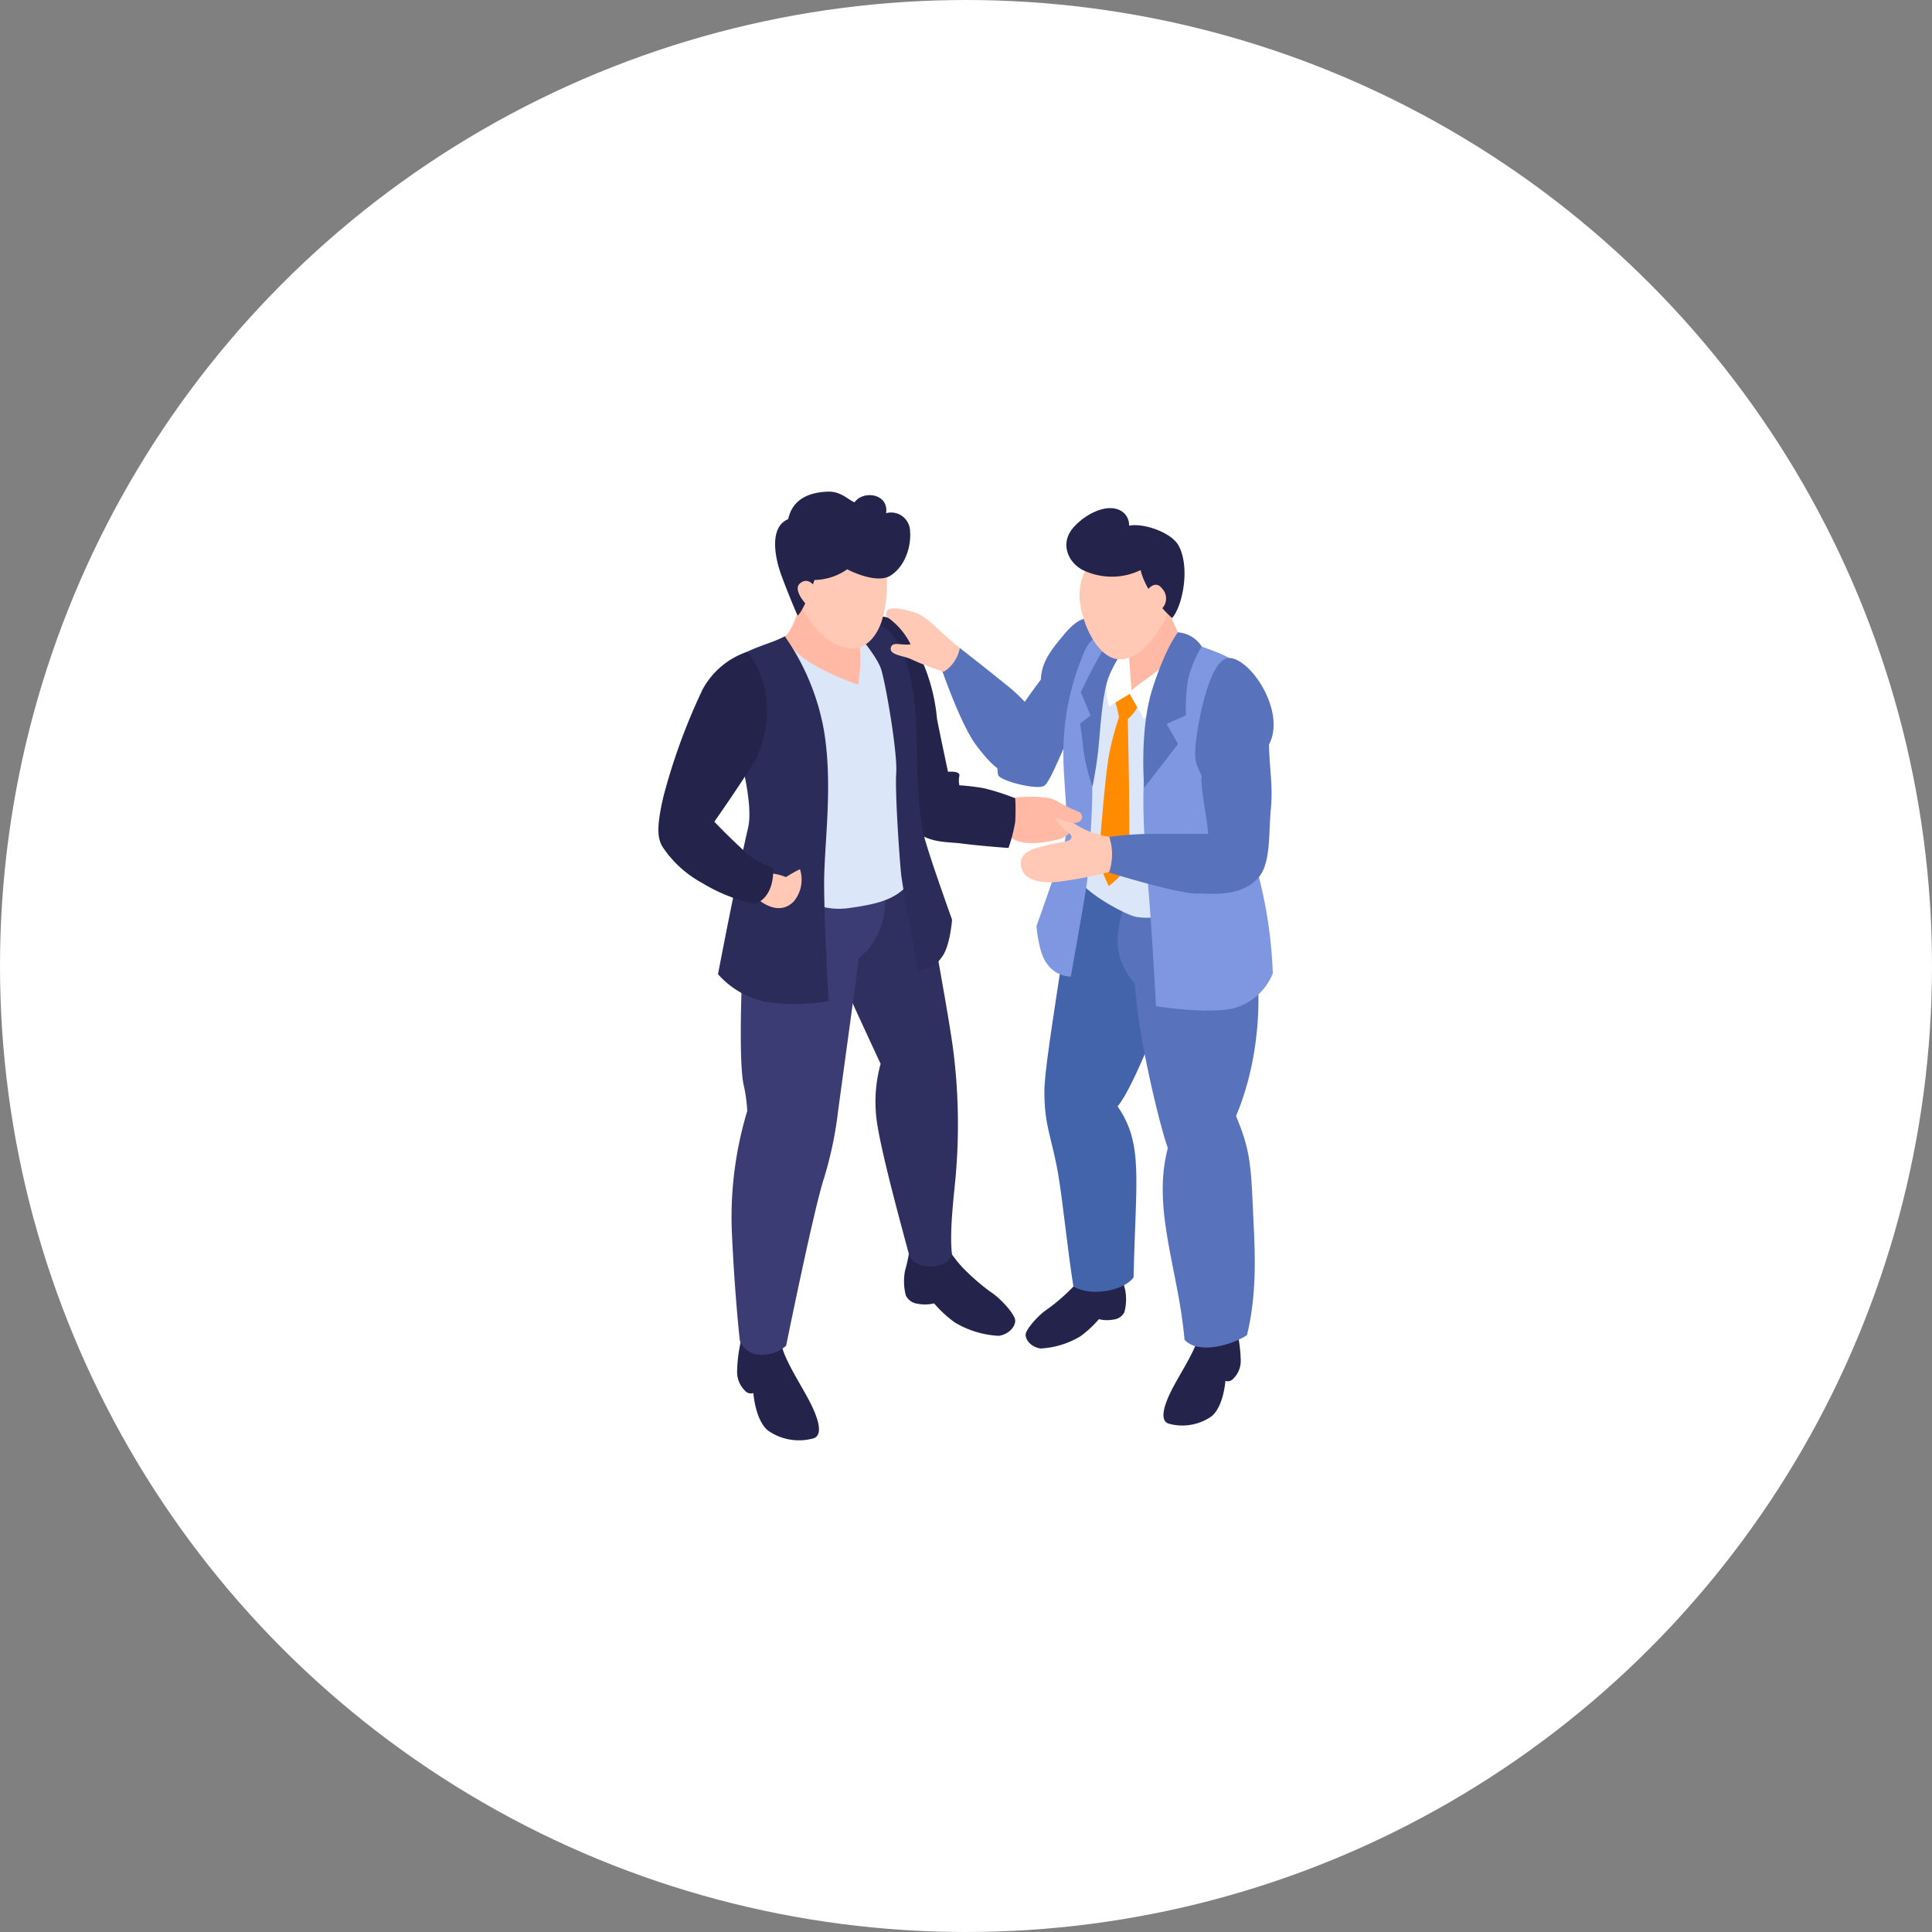 <svg xmlns="http://www.w3.org/2000/svg" xmlns:xlink="http://www.w3.org/1999/xlink" width="270" height="270" viewBox="0 0 270 270">
  <rect x="0" y="0" width="270" height="270" fill="#808080" stroke="none"/>
  <defs>
    <clipPath id="clip-path">
      <rect id="長方形_407" data-name="長方形 407" width="85.98" height="132.582" fill="none"/>
    </clipPath>
  </defs>
  <g id="グループ_1074" data-name="グループ 1074" transform="translate(-413 -729)">
    <circle id="楕円形_74" data-name="楕円形 74" cx="135" cy="135" r="135" transform="translate(413 729)" fill="#fff"/>
    <g id="グループ_896" data-name="グループ 896" transform="translate(505.01 797.709)">
      <g id="グループ_895" data-name="グループ 895" clip-path="url(#clip-path)">
        <path id="パス_1682" data-name="パス 1682" d="M63.389,88.04a19.6,19.6,0,0,1,.693,4.643,3.447,3.447,0,0,1-1.02,2.682,1.02,1.02,0,0,1-1.118.326s-.237,3.509-1.9,4.928a7.109,7.109,0,0,1-6.065,1.038c-1.386-.515-.476-3.028.881-5.492s3.086-5.114,3.518-7.342c3.318-.457,5.012-.783,5.012-.783" transform="translate(17.297 28.579)" fill="#23234c"/>
        <path id="パス_1683" data-name="パス 1683" d="M52.1,82.237a17.228,17.228,0,0,0,.546,2.583,7.067,7.067,0,0,1-.09,3.161,1.9,1.9,0,0,1-1.509,1.052,4.753,4.753,0,0,1-2.061-.049,15.228,15.228,0,0,1-2.584,2.39,11.985,11.985,0,0,1-5.573,1.707c-1.419-.217-2.178-1.322-2.069-2.035s1.78-2.688,3.149-3.542a28,28,0,0,0,3.522-3.086,16.927,16.927,0,0,0,1.747-2.276Z" transform="translate(12.577 26.664)" fill="#23234c"/>
        <path id="パス_1684" data-name="パス 1684" d="M42.686,82.535c-.911-5.361-1.983-6.835-1.96-11.816.012-2.448.886-8.046,2.658-19.668C44.3,45.015,45.739,44,47.638,40.2c.2-.393,6.308,2.739,9.093,4.215.253.134,2.684,6.569,1.619,11.593-.408,1.927-5.224,14.441-7.4,16.857,3.661,5.264,2.531,10.226,2.239,23.912-1.388,1.865-5.885,2.742-8.406,1.27-.76-4.63-1.486-11.911-2.1-15.51" transform="translate(13.22 13.037)" fill="#4363aa"/>
        <path id="パス_1685" data-name="パス 1685" d="M50.88,55.443c-3.416-4.179-2.713-7.352-1.073-12.326.09-.272,14.3-2.174,14.469-1.869,5.389,9.443,4.659,23.373.731,32.617,1.833,4.476,2.066,6.447,2.323,12.32.23,5.223.8,11.846-.795,18.307-1.946,1.33-6.8,2.806-8.733.649-.824-9.712-4.6-18.256-2.331-26.793-1.024-2.685-4.318-16.127-4.591-22.906" transform="translate(15.726 13.379)" fill="#5872bc"/>
        <path id="パス_1686" data-name="パス 1686" d="M52.578,13.844a1.677,1.677,0,0,0-1.811-.759c-2.644.329-3.527.1-5.606,2.554-1.858,2.191-3.223,3.922-3.321,6.4-6.022,7.974-6.374,10.52-5.978,13.262.126.869,5.432,2.184,6.43,1.576,1.056-.644,3.331-7.209,4.2-8.085.715-.725,4.676-4.814,5.072-6.778.327-1.625.666-3.248.967-4.879.179-.96.6-2.343.049-3.294" transform="translate(11.605 4.24)" fill="#5872bc"/>
        <path id="パス_1687" data-name="パス 1687" d="M49.765,14.6c3.448-1.442,7.552.421,7.4.253-.1-.115,4.785,2.713,4.791,2.731,3.49,1.3,6.524,14.1,5.024,20.725-.676,2.979-.746,7.226.355,9.2.771,1.383,2.469,3.456-2.513,5.022-1.449.454-8.179,3.057-12.1,2.329-1.815-.338-10.545-5.174-7.883-7.024a1.844,1.844,0,0,0,.776-2.356,5.193,5.193,0,0,1-.866-3.6c.8-3.652.148-5.089-.389-7.946-2.527-2.645-.3-6.631,1.253-10.892,1.05-2.89.619-6.958,4.155-8.439" transform="translate(14.028 4.559)" fill="#dce6f9"/>
        <path id="パス_1688" data-name="パス 1688" d="M48.817,14.438c0-.049,0-.106-.005-.159,2.045.314,4.743-.86,6.514-2.1a29.015,29.015,0,0,0,2.624,5.551c-.771.038-2.293,2.158-3.555,4.386-.535.944-2.849,3.391-4.3,2.825-2.244-.87-1.121-2.666-1.187-5.192-.046-1.77-.082-3.545-.086-5.316" transform="translate(15.802 3.955)" fill="#ffb9a4"/>
        <path id="パス_1689" data-name="パス 1689" d="M47.909,29.813a38.727,38.727,0,0,1,1.376-5.15v0a16.1,16.1,0,0,0-.681-2.621l2.209-.872,1.29,1.551a5.486,5.486,0,0,1-1.586,2.176c.046,2.256.127,6.386.176,10.131.078,5.982,0,10.284,0,10.284a13.508,13.508,0,0,1-2.837,2.93A14.688,14.688,0,0,1,46.478,44.2s.789-10.962,1.431-14.388" transform="translate(15.087 6.871)" fill="#ff8b00"/>
        <path id="パス_1690" data-name="パス 1690" d="M60.151,16.408a29.472,29.472,0,0,0-5.235,2.872c-2.07,1.714-3.06,2.175-4.092,3.166-.1-.248-.378-4.9-.378-4.9s-1.726.216-1.711.248a6.16,6.16,0,0,0-1.38,2.8,9.554,9.554,0,0,0,.307,4.092l2.87-1.752,1.964,3.5a73.223,73.223,0,0,0,5.583-5.283,9.832,9.832,0,0,0,2.07-4.747" transform="translate(15.333 5.326)" fill="#fff"/>
        <path id="パス_1691" data-name="パス 1691" d="M51.422,14.452a5.288,5.288,0,0,0-4.928,3.42,35.735,35.735,0,0,0-2.843,13.991c-.037,4.1.862,9.464.17,12.384-.6,2.513-3.927,11.761-3.927,11.761s.254,3.8,1.484,5.3a4.126,4.126,0,0,0,3.31,1.77S46.753,51.606,46.961,49.8s.887-11.359.7-14.193S49.1,23.328,49.74,21.231s4.5-6.394,4.5-6.394Z" transform="translate(12.95 4.69)" fill="#7e97e0"/>
        <path id="パス_1692" data-name="パス 1692" d="M50.587,17.276a17.249,17.249,0,0,0-2.045,3.644c-.91,2.192-1.2,7.01-1.461,9.822a55.046,55.046,0,0,1-.865,5.636,28.029,28.029,0,0,1-1.257-5.136c-.195-2.078-.462-3.677-.462-3.677l1.452-1.137L44.6,23.181s3.547-7.725,5.045-8.174.938,2.269.938,2.269" transform="translate(14.444 4.855)" fill="#5872bc"/>
        <path id="パス_1693" data-name="パス 1693" d="M57.308,15.684A32.783,32.783,0,0,0,51.839,28.93c-1.242,7.687-.458,15.605,0,21.1.579,6.929,1.093,16.784,1.093,16.784s6.884,1.138,10.747.319a8.175,8.175,0,0,0,5.578-4.913A63.733,63.733,0,0,0,65.75,43.571c-1.151-3.357-.42-10.642.943-14.836.811-2.493-.367-7.471-2.464-9.74-1.428-1.546-4.918-2.213-6.921-3.312" transform="translate(16.61 5.091)" fill="#7e97e0"/>
        <path id="パス_1694" data-name="パス 1694" d="M56,14.844a4.279,4.279,0,0,1,3.33,1.987,15.309,15.309,0,0,0-1.9,4.582,23.33,23.33,0,0,0-.3,5.015L54.42,27.645l1.591,2.806-4.72,6.108s-.707-8.046,1.155-13.859S56,14.844,56,14.844" transform="translate(16.607 4.819)" fill="#5872bc"/>
        <path id="パス_1695" data-name="パス 1695" d="M46.051,7.891c1.88-2.309,5.991-2.837,8.59-1.262a4.3,4.3,0,0,1,1.664.878c1.694,1.5,1.507,4.2,1,6.19-.763,3-5.032,9.9-8.977,7.318-2.1-1.372-3.463-4.779-3.8-7.162a7.633,7.633,0,0,1,1.523-5.962" transform="translate(14.425 1.859)" fill="#ffc9b6"/>
        <path id="パス_1696" data-name="パス 1696" d="M43.776,4.763c1.317-1.771,4.679-3.89,6.888-2.656a2.294,2.294,0,0,1,1.142,2.078c2.138-.391,5.991,1,6.948,2.835,1.625,3.125.494,8.47-.933,10.076-1.489-1.3-3.788-4.057-4.4-6.7a9.259,9.259,0,0,1-8.226-.082c-2.023-1.164-2.876-3.592-1.423-5.547" transform="translate(13.974 0.564)" fill="#23234c"/>
        <path id="パス_1697" data-name="パス 1697" d="M51.41,10.89s1.2-1.988,2.3-.535a2.015,2.015,0,0,1-.778,3.282Z" transform="translate(16.688 3.189)" fill="#ffc9b6"/>
        <path id="パス_1698" data-name="パス 1698" d="M68.448,48.247c1.751-2.036,1.4-6.049,1.727-9.5s-.184-5.472-.25-9.119C72.35,25.087,67.359,17.55,64.34,17.55c-2.5.023-4.135,7.631-4.6,11.5-.375,3.1.066,3.333.793,5.031-.307,1.1.915,6.967.882,8.056-1.4-.033-6.925,0-8.221,0a40.874,40.874,0,0,0-5.712.449V47.5s9.817,3.081,12.594,2.967c1.4-.058,5.924.627,8.374-2.224" transform="translate(15.412 5.697)" fill="#5872bc"/>
        <path id="パス_1699" data-name="パス 1699" d="M36.421,32.658a18.054,18.054,0,0,1,6.5-.311c2.237.387,2.31,1.8,2.784,2.606s1.318,2.617-1.458,3.252c-1.531.35-4.282.853-5.918,0A15.317,15.317,0,0,1,35.5,36.357c-.907-.833.918-3.7.918-3.7" transform="translate(11.443 10.442)" fill="#ffb9a4"/>
        <path id="パス_1700" data-name="パス 1700" d="M44.133,27.267a24.658,24.658,0,0,0-4.559-5.134c-2.686-2.2-7.088-5.635-7.088-5.635l-2.764,2.318s2.776,8.293,5.1,11.341,4.3,4.979,7.348,3.747A7.11,7.11,0,0,0,46.043,29.4Z" transform="translate(9.648 5.355)" fill="#5872bc"/>
        <path id="パス_1701" data-name="パス 1701" d="M50.886,33.9a11.756,11.756,0,0,1-5.214-2.08c-2.015-1.232-2.485-.918-2.149-.2a7.162,7.162,0,0,0,1.713,1.746c.795.628.177,1.11-.47,1.188a31.481,31.481,0,0,0-3.571.783c-1.523.358-2.911,1.1-2.643,2.686s2.039,2.474,5.06,2.188a57.7,57.7,0,0,0,7.273-1.393,7.835,7.835,0,0,0,0-4.917" transform="translate(12.12 14.33)" fill="#ffc9b6"/>
        <path id="パス_1702" data-name="パス 1702" d="M26.673,80.026a19.232,19.232,0,0,1-.6,2.86,7.823,7.823,0,0,0,.1,3.5,2.1,2.1,0,0,0,1.67,1.164,5.267,5.267,0,0,0,2.282-.054,16.817,16.817,0,0,0,2.861,2.647,13.266,13.266,0,0,0,6.173,1.89c1.57-.24,2.409-1.464,2.29-2.253s-1.971-2.975-3.488-3.922a31,31,0,0,1-3.9-3.417,18.676,18.676,0,0,1-1.934-2.521Z" transform="translate(8.407 25.943)" fill="#23234c"/>
        <path id="パス_1703" data-name="パス 1703" d="M38.277,37.168a30.514,30.514,0,0,0-3.433-.411,3.168,3.168,0,0,1,0-1.322c.154-.736-1.588-.567-1.588-.567s-1.538-7.223-1.544-7.48a26.017,26.017,0,0,0-3.6-10.981c-3.078-5.072-5.875-2.64-5.875-2.64s2.1,16.853,3.847,23.014c.181-.16.352-.331.531-.493.727,2.26,1.542,6.173,1.631,6.287,1.817,2.319,4.916,2.053,6.867,2.31,2.726.359,6.6.628,6.6.628a21.743,21.743,0,0,0,.94-3.678,31.122,31.122,0,0,0,0-3.261,31.9,31.9,0,0,0-4.373-1.405" transform="translate(7.218 4.28)" fill="#23234c"/>
        <path id="パス_1704" data-name="パス 1704" d="M27.663,32.937s4.546,11.6,5.251,16.291,2.119,11.8,2.967,17.711a82.134,82.134,0,0,1,.441,17.449c-.156,2.292-.993,8.281-.552,11.536-.5,2.115-5.456,2.38-6.044-.078-.366-1.526-4.173-15.032-4.558-19.281a19.8,19.8,0,0,1,.62-7.293S19.595,56.014,17.422,50.8s-.694-11.682-.694-11.682Z" transform="translate(5.271 10.692)" fill="#2f2f60"/>
        <path id="パス_1705" data-name="パス 1705" d="M9.047,88.984A20.784,20.784,0,0,0,8.313,93.9a3.65,3.65,0,0,0,1.08,2.84,1.081,1.081,0,0,0,1.184.346s.252,3.717,2.013,5.219a7.532,7.532,0,0,0,6.424,1.1c1.468-.546.5-3.207-.934-5.816s-3.268-5.416-3.725-7.775c-3.514-.483-5.309-.829-5.309-.829" transform="translate(2.696 28.885)" fill="#23234c"/>
        <path id="パス_1706" data-name="パス 1706" d="M14.142,36.7a34.528,34.528,0,0,0-4,8.687C8.894,49.281,9.1,58.62,9.1,58.62s-.321,9.2.273,12.375a21.537,21.537,0,0,1,.543,3.825A51.355,51.355,0,0,0,7.753,91.457c.395,9.015,1.129,15.479,1.129,15.479a3.1,3.1,0,0,0,2.819,1.942,5.033,5.033,0,0,0,3.648-1.249s3.867-19.085,5.3-23.435a52.319,52.319,0,0,0,1.96-9.365L25.535,53.4s5.794-3.78,2.824-13.318C26.5,34.109,14.142,36.7,14.142,36.7" transform="translate(2.503 11.732)" fill="#3c3c75"/>
        <path id="パス_1707" data-name="パス 1707" d="M18.6,14.621c1.2-.378,5.909-1.9,6.378-1.669,3.371,1.672,7.183,8.218,7.677,12.653a27.209,27.209,0,0,1-1.29,9.553c1.133,1.833.183,3.214.117,3.745-.113.906,1.294,4.822,1.639,5.677.662,1.648.776,4.074-.246,5.419C30.912,52.578,28.8,53.339,24,54c-5.554.77-9.128-3.187-10.853-5.487-.408-.543-2.043-4.892-.828-5.667-.926-2.815-1.872-6.326-2.778-9.7-1.364-5.08-2.592-9.968.35-13.8,1.29-1.682,6.089-3.86,8.709-4.721" transform="translate(2.624 4.196)" fill="#dce6f9"/>
        <path id="パス_1708" data-name="パス 1708" d="M16.325,9.618s4.512,3.392,5.969,5.693,2.064,3.24,1.3,8.553c-4.127-1.44-9.275-3.921-10.255-6.777,1.428-.787,2.99-7.469,2.99-7.469" transform="translate(4.329 3.122)" fill="#ffb9a4"/>
        <path id="パス_1711" data-name="パス 1711" d="M22.93,13.625s2.884.344,4.482,4S29.549,25.4,29.6,31.054c.037,4.124.273,9.58.97,12.514.6,2.526,3.947,11.821,3.947,11.821s-.257,3.815-1.492,5.322A4.146,4.146,0,0,1,29.7,62.489s-2.074-11.524-2.285-13.341-.891-11.415-.7-14.263S25.265,22.545,24.62,20.437,20.1,14.012,20.1,14.012Z" transform="translate(6.524 4.423)" fill="#2c2c5b"/>
        <path id="パス_1713" data-name="パス 1713" d="M27.287,9.937c-.3-2.047-1-4.584-2.733-5.891-1.71-1.291-4.408-1.162-6.422-.813-3.123.54-4.982,4.243-4.016,8.209.891,3.663,3.954,9.135,8.175,9.488,2.15.181,3.623-1.567,4.382-3.692a16.785,16.785,0,0,0,.613-7.3" transform="translate(4.499 0.973)" fill="#ffc9b6"/>
        <path id="パス_1714" data-name="パス 1714" d="M23.281,5.687c0-.007.008-.011.009-.019-.011.033-.013.033-.009.019" transform="translate(7.557 1.84)" fill="#301333"/>
        <path id="パス_1715" data-name="パス 1715" d="M31.174,5.551a2.651,2.651,0,0,0-3.347-2.542c.393-2.779-3.243-3.216-4.4-1.525C22.634,1.242,21.59-.039,19.765,0,17.478.05,14.8.788,14.144,3.84c-2.477,1.032-1.95,4.688-1.233,7.024.487,1.587,2.489,6.451,2.567,6.451.95-.9,2.217-4.587,2.337-4.973a8.171,8.171,0,0,0,4.577-1.489c1.507.784,4.471,1.877,6.035.887,2.195-1.388,2.918-4.317,2.747-6.19" transform="translate(3.998 0)" fill="#23234c"/>
        <path id="パス_1716" data-name="パス 1716" d="M17.144,10.294s-.927-1.558-2.13-.529,1.4,3.518,1.4,3.518Z" transform="translate(4.771 3.056)" fill="#ffc9b6"/>
        <path id="パス_1717" data-name="パス 1717" d="M15.622,15.258a32.929,32.929,0,0,1,5.5,13.312c1.249,7.725,0,15.665,0,21.2s.632,16.49.632,16.49a28.138,28.138,0,0,1-8.936.068A12.269,12.269,0,0,1,6.29,62.484S8.7,49.81,10.5,42c.8-3.476-1.273-11.068-2.643-15.282-.815-2.506-1.3-5.849.812-8.13,1.436-1.554,4.942-2.224,6.956-3.327" transform="translate(2.042 4.953)" fill="#2c2c5b"/>
        <path id="パス_1723" data-name="パス 1723" d="M11.631,40.362a8.036,8.036,0,0,1,2.914.572,17.888,17.888,0,0,1,1.951-1.1,4.761,4.761,0,0,1-.815,4.444c-1.7,1.828-3.855.783-5.159-.326s1.109-3.588,1.109-3.588" transform="translate(3.29 12.93)" fill="#ffc9b6"/>
        <path id="パス_1724" data-name="パス 1724" d="M12.4,16.9a11.157,11.157,0,0,0-6.223,5.259A85.119,85.119,0,0,0,.7,37.145c-1.005,4.32-.82,5.863-.1,7.032a15.4,15.4,0,0,0,5.457,4.991,23.231,23.231,0,0,0,7.367,2.943s2.637-.456,2.637-4.835c-.665-.654-1.9-.568-3.869-2.367-2.506-2.286-4.375-4.268-4.375-4.268s2.978-4.2,5.9-8.834C17.663,22.557,12.4,16.9,12.4,16.9" transform="translate(0 5.485)" fill="#23234c"/>
        <path id="パス_1726" data-name="パス 1726" d="M34.343,17.858c-3.2-2.517-4.411-4.435-6.632-5.067s-3.835-.84-3.7.625a10.008,10.008,0,0,1,3.443,3.914c-1.078.25-2.6-.5-2.767.527S26.537,18.9,27.71,19.5a35.8,35.8,0,0,0,4.4,1.666,5.011,5.011,0,0,0,2.228-3.313" transform="translate(7.79 3.996)" fill="#ffc9b6"/>
        <path id="パス_1727" data-name="パス 1727" d="M40.606,33.728s1.464-1.407,1.9-1.06a27.44,27.44,0,0,0,3.112,1.509c.627.274.742,1.693-1.062,1.521a9.322,9.322,0,0,1-3.953-1.97" transform="translate(13.181 10.587)" fill="#ffb9a4"/>
      </g>
    </g>
  </g>
</svg>
